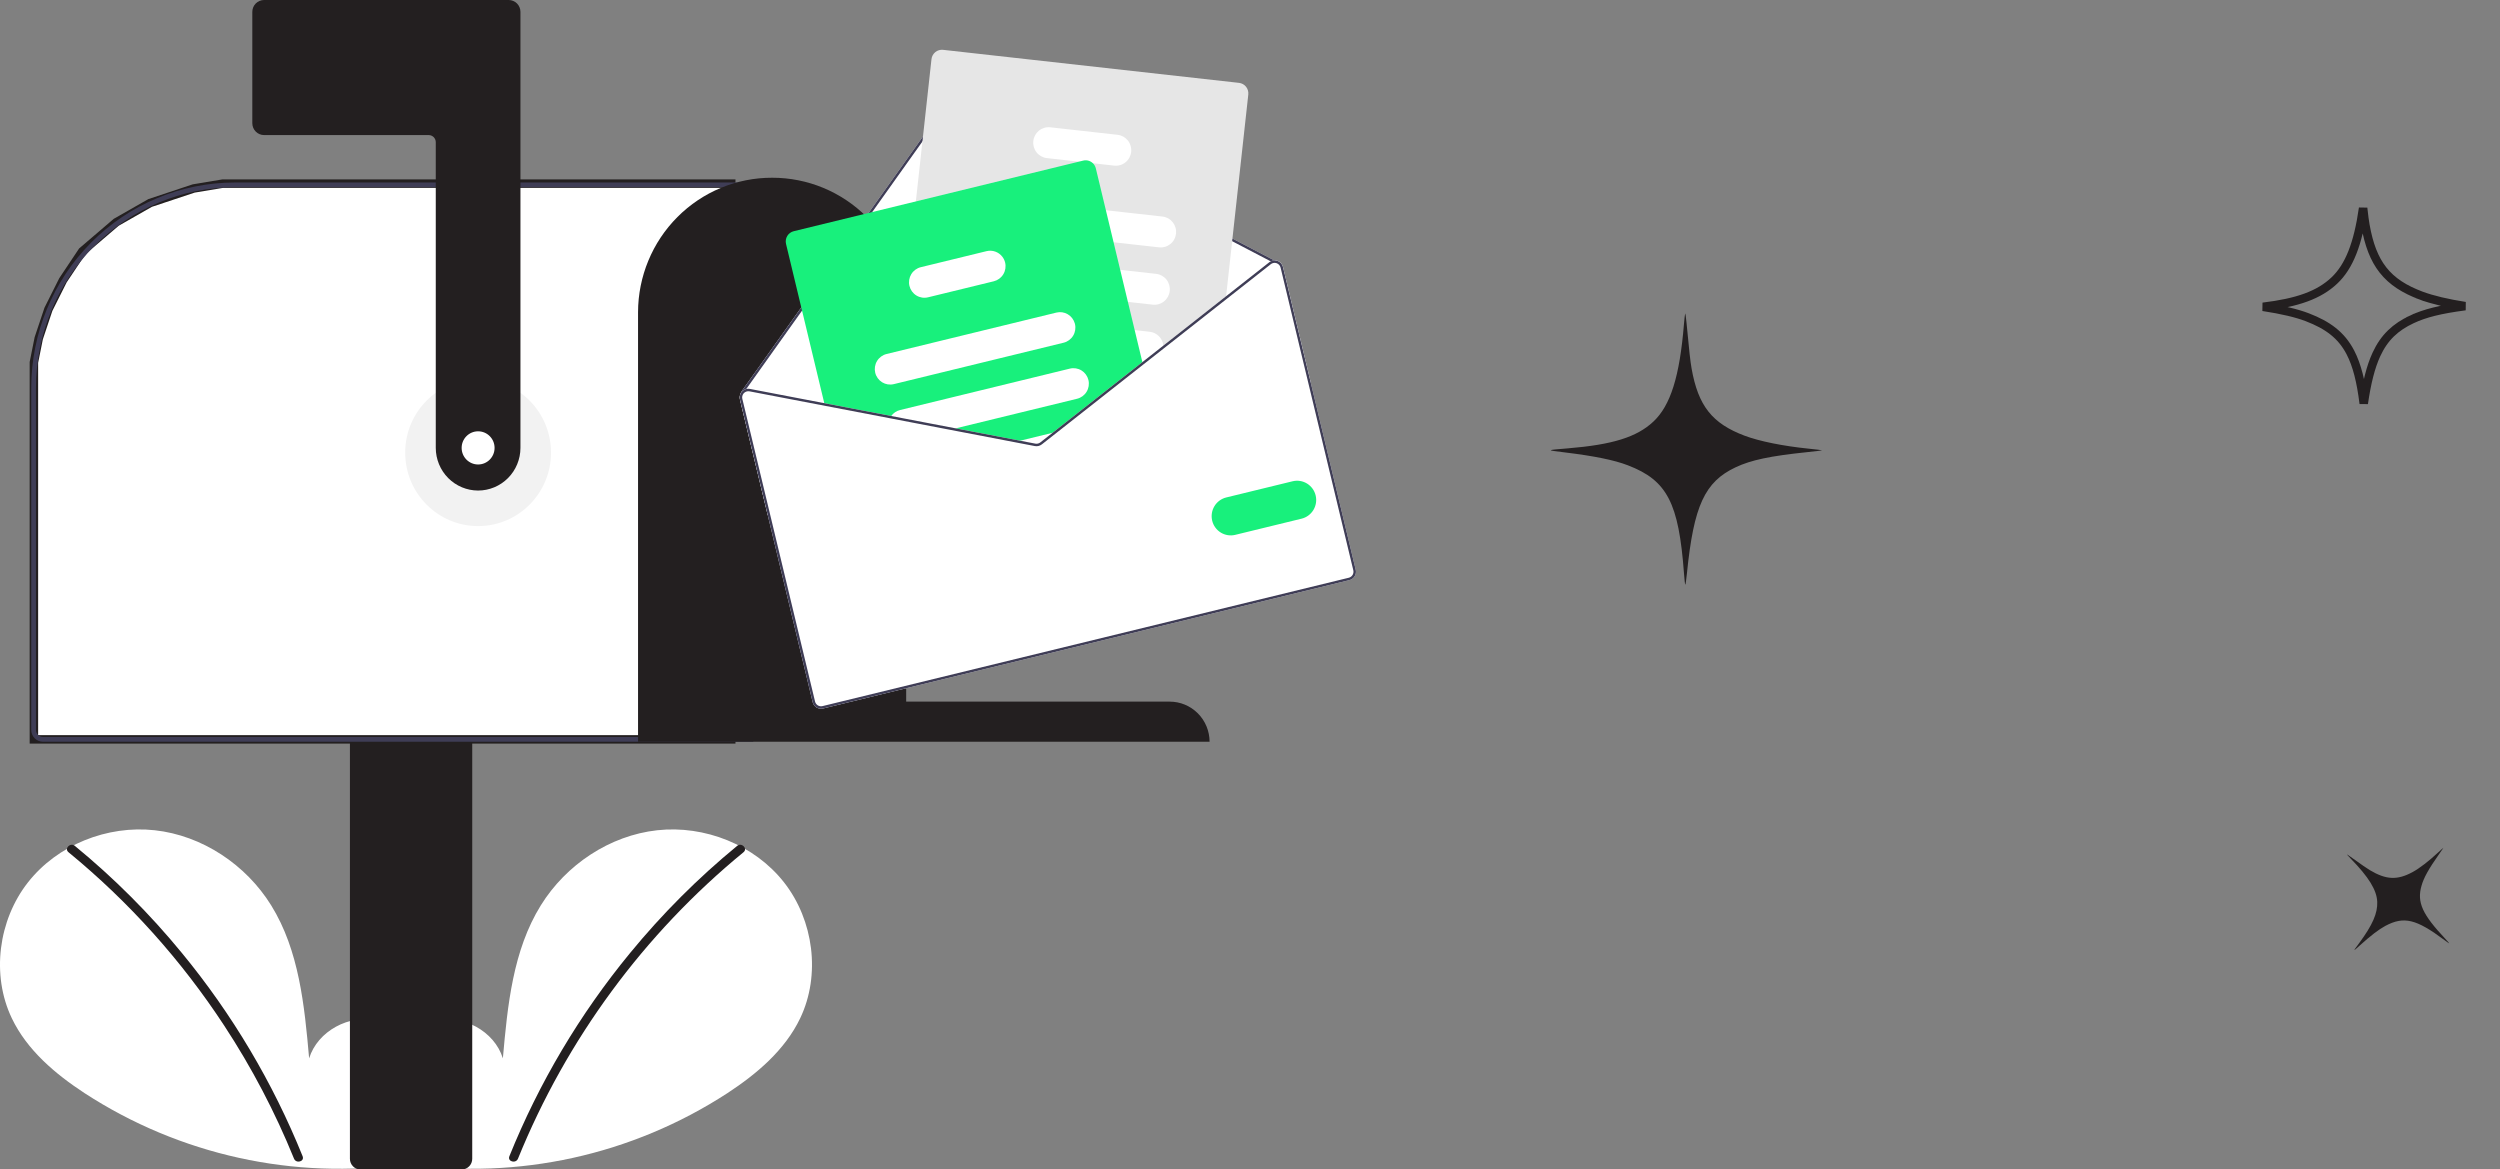<svg width="295" height="138" viewBox="0 0 295 138" fill="none" xmlns="http://www.w3.org/2000/svg">
<rect x="0" y="0" width="295" height="138" fill="#808080" stroke="none"/>
<path fill-rule="evenodd" clip-rule="evenodd" d="M198.847 37.007C198.821 37.075 198.758 37.632 198.707 38.246C198.2 44.418 197.129 47.837 195.106 49.741C193.157 51.576 190.295 52.472 184.995 52.907C182.404 53.12 182.412 53.111 184.584 53.376C188.119 53.806 190.474 54.285 192.081 54.903C196.723 56.684 198.092 59.318 198.71 67.656C198.762 68.36 198.83 68.964 198.861 68.999C198.892 69.033 198.982 68.42 199.061 67.635C199.861 59.672 201.158 56.854 204.812 55.136C206.632 54.281 208.881 53.806 213.25 53.352C214.231 53.25 215.018 53.152 215 53.133C214.981 53.115 214.271 53.029 213.422 52.943C210.409 52.636 207.612 52.07 205.873 51.417C202.034 49.973 200.393 47.899 199.61 43.498C199.457 42.64 199.326 41.453 199.004 38.039C198.944 37.403 198.873 36.938 198.847 37.007Z" fill="#231F20"/>
<path fill-rule="evenodd" clip-rule="evenodd" d="M276.937 100.832C276.954 100.864 277.144 101.071 277.359 101.291C279.521 103.508 280.46 105.033 280.514 106.422C280.567 107.759 279.967 109.133 278.392 111.275C277.622 112.323 277.621 112.317 278.434 111.584C279.756 110.391 280.709 109.66 281.47 109.256C283.665 108.089 285.108 108.437 288.456 110.939C288.739 111.151 288.989 111.323 289.013 111.323C289.036 111.322 288.834 111.087 288.564 110.8C285.822 107.885 285.184 106.472 285.735 104.529C286.009 103.562 286.567 102.558 287.83 100.76C288.113 100.357 288.334 100.028 288.321 100.028C288.308 100.029 288.043 100.269 287.732 100.561C286.627 101.597 285.496 102.467 284.679 102.909C282.875 103.884 281.554 103.822 279.637 102.674C279.263 102.45 278.772 102.11 277.378 101.112C277.119 100.926 276.92 100.8 276.937 100.832Z" fill="#231F20"/>
<path d="M284.812 38.136L284.6 37.684C282.677 38.587 281.347 39.802 280.412 41.835C279.741 43.292 279.278 45.16 278.921 47.615C278.601 45.022 278.125 43.084 277.348 41.59C276.275 39.525 274.654 38.355 272.261 37.436C270.999 36.951 269.314 36.556 267.035 36.205C271.139 35.71 273.644 34.804 275.449 33.105C277.207 31.45 278.247 28.779 278.848 24.553C278.954 25.528 279.032 26.105 279.118 26.585L279.61 26.498L279.118 26.585C279.517 28.828 280.144 30.537 281.203 31.877C282.266 33.22 283.725 34.143 285.697 34.885L285.873 34.417L285.697 34.885C286.991 35.371 288.829 35.803 290.888 36.123C287.945 36.509 286.135 36.962 284.6 37.684L284.812 38.136Z" stroke="#231F20"/>
<g clip-path="url(#clip0_1399_96)">
<path d="M26.286 21.669H86.286V87.248H4V46.76V42.769L4.571 39.917L5.714 36.496L7.429 33.074L9.714 29.653L13.714 26.231L17.714 23.95L22.857 22.24L26.286 21.669Z" fill="white" stroke="#231F20"/>
<path d="M47.021 136.56C49.589 134.373 51.15 130.919 50.74 127.556C50.331 124.193 47.797 121.101 44.51 120.387C41.223 119.673 37.476 121.65 36.477 124.885C35.928 118.648 35.295 112.149 32.003 106.837C29.023 102.027 23.861 98.586 18.267 97.97C12.672 97.354 6.782 99.68 3.293 104.129C-0.196 108.577 -1.05 115.045 1.394 120.153C3.194 123.916 6.51 126.716 9.985 128.994C21.213 136.294 34.68 139.262 47.908 137.353" fill="white"/>
<path d="M8.826 99.809C13.441 103.597 17.676 107.834 21.468 112.458C27.403 119.67 32.206 127.756 35.708 136.434C35.965 137.067 34.944 137.343 34.691 136.717C32.463 131.23 29.707 125.976 26.463 121.031C21.403 113.306 15.204 106.403 8.079 100.56C7.553 100.128 8.303 99.38 8.826 99.809Z" fill="#231F20"/>
<path d="M48.795 136.56C46.227 134.373 44.666 130.919 45.075 127.556C45.485 124.193 48.019 121.101 51.306 120.387C54.593 119.673 58.34 121.65 59.339 124.885C59.888 118.648 60.521 112.149 63.813 106.837C66.793 102.027 71.955 98.586 77.549 97.97C83.143 97.354 89.034 99.68 92.522 104.129C96.011 108.577 96.866 115.045 94.422 120.153C92.622 123.916 89.306 126.716 85.831 128.994C74.603 136.294 61.136 139.262 47.908 137.353" fill="white"/>
<path d="M86.99 99.809C82.374 103.597 78.14 107.834 74.347 112.458C68.413 119.67 63.61 127.756 60.108 136.434C59.851 137.067 60.871 137.343 61.125 136.717C66.856 122.613 76.006 110.182 87.737 100.56C88.263 100.128 87.513 99.38 86.99 99.809Z" fill="#231F20"/>
<path d="M56.417 62.079C61.169 62.079 65.02 58.198 65.02 53.41C65.02 48.623 61.169 44.742 56.417 44.742C51.665 44.742 47.813 48.623 47.813 53.41C47.813 58.198 51.665 62.079 56.417 62.079Z" fill="#F2F2F2"/>
<path d="M41.291 136.742V87.106H55.723V136.742C55.723 137.075 55.591 137.395 55.357 137.631C55.123 137.867 54.805 138 54.474 138H42.54C42.209 138 41.892 137.867 41.657 137.631C41.423 137.395 41.291 137.075 41.291 136.742Z" fill="#231F20"/>
<path d="M3.685 86.128V45.767C3.692 39.341 6.228 33.181 10.738 28.638C15.247 24.095 21.361 21.539 27.738 21.532H88.889V87.526H5.072C4.705 87.525 4.352 87.378 4.092 87.116C3.832 86.854 3.685 86.498 3.685 86.128ZM88.334 22.091H27.738C21.508 22.098 15.535 24.595 11.13 29.033C6.725 33.472 4.247 39.49 4.24 45.767V86.128C4.24 86.35 4.328 86.563 4.484 86.721C4.64 86.878 4.852 86.966 5.072 86.966H88.334V22.091Z" fill="#3F3D56"/>
<path d="M56.417 57.885C55.092 57.883 53.823 57.352 52.886 56.409C51.95 55.465 51.423 54.186 51.421 52.851V16.778C51.421 16.556 51.333 16.343 51.177 16.185C51.021 16.028 50.809 15.94 50.589 15.939H31.161C30.793 15.939 30.44 15.791 30.18 15.529C29.92 15.267 29.774 14.912 29.773 14.541V1.398C29.774 1.027 29.92 0.672 30.18 0.41C30.44 0.148 30.793 0 31.161 0H60.025C60.393 0 60.745 0.148 61.006 0.41C61.266 0.672 61.412 1.027 61.413 1.398V52.851C61.411 54.186 60.884 55.465 59.948 56.409C59.011 57.352 57.741 57.883 56.417 57.885Z" fill="#231F20"/>
<path d="M91.109 20.973C95.296 20.964 99.315 22.631 102.281 25.608C105.248 28.584 106.92 32.627 106.929 36.845V82.792H138.013C139.262 82.789 140.46 83.287 141.345 84.174C142.23 85.062 142.728 86.268 142.731 87.526H75.289V36.845C75.298 32.627 76.97 28.584 79.937 25.608C82.903 22.631 86.922 20.964 91.109 20.973Z" fill="#231F20"/>
<path d="M87.313 47.137L90.589 60.771L154.667 45.142L151.391 31.508C151.351 31.341 151.271 31.188 151.156 31.061C151.042 30.934 150.898 30.838 150.737 30.782C150.618 30.74 150.492 30.721 150.366 30.726L113.327 11.403C113.109 11.291 112.86 11.261 112.623 11.319C112.386 11.376 112.177 11.517 112.034 11.716L94.183 36.797L87.453 46.256C87.441 46.272 87.433 46.291 87.428 46.311C87.424 46.331 87.424 46.352 87.429 46.373C87.292 46.602 87.25 46.877 87.313 47.137Z" fill="white"/>
<path d="M87.429 46.373C87.432 46.39 87.438 46.407 87.448 46.422C87.458 46.438 87.47 46.451 87.485 46.461C87.502 46.473 87.522 46.481 87.543 46.485C87.563 46.489 87.585 46.489 87.605 46.485C87.639 46.476 87.668 46.455 87.688 46.427L87.711 46.395L88.062 45.901L94.425 36.962L112.271 11.887C112.373 11.745 112.522 11.644 112.691 11.603C112.86 11.562 113.038 11.584 113.193 11.664L149.946 30.838L150.276 31.01C150.289 31.016 150.303 31.021 150.317 31.025C150.342 31.02 150.367 31.018 150.392 31.017C150.427 31.006 150.455 30.981 150.473 30.949C150.482 30.932 150.487 30.913 150.489 30.894C150.491 30.875 150.489 30.856 150.483 30.837C150.477 30.819 150.468 30.802 150.456 30.787C150.444 30.772 150.429 30.76 150.412 30.751L150.366 30.726L113.326 11.403C113.109 11.291 112.86 11.261 112.623 11.319C112.386 11.376 112.177 11.517 112.034 11.716L94.183 36.797L87.453 46.256C87.441 46.272 87.433 46.291 87.428 46.311C87.424 46.331 87.424 46.352 87.429 46.373Z" fill="#3F3D56"/>
<path d="M106.673 47.763L108.1 47.922L118.686 49.104L125.703 49.886L126.118 49.933L134.875 43.041L135.21 42.777L137.279 41.15L144.637 35.36L144.681 34.953L147.299 11.152C147.334 10.824 147.24 10.496 147.035 10.238C146.831 9.981 146.533 9.816 146.208 9.779L111.279 5.88C110.953 5.844 110.627 5.94 110.372 6.146C110.116 6.352 109.952 6.651 109.915 6.979L108.07 23.767L107.046 33.075L106.13 41.402L105.705 45.27L105.581 46.39C105.546 46.718 105.641 47.046 105.846 47.303C106.051 47.561 106.348 47.726 106.673 47.763Z" fill="#E6E6E6"/>
<path d="M116.272 26.9L131.402 28.589L136.768 29.187C137.005 29.214 137.245 29.193 137.474 29.126C137.703 29.059 137.916 28.947 138.102 28.797C138.288 28.647 138.443 28.462 138.558 28.251C138.673 28.041 138.746 27.81 138.772 27.571C138.798 27.332 138.778 27.091 138.711 26.86C138.645 26.63 138.534 26.414 138.385 26.227C138.236 26.039 138.052 25.883 137.843 25.767C137.634 25.652 137.405 25.578 137.168 25.552L130.494 24.807L116.673 23.263C116.194 23.21 115.714 23.35 115.338 23.654C114.963 23.957 114.722 24.398 114.668 24.88C114.615 25.362 114.754 25.846 115.055 26.225C115.356 26.604 115.794 26.846 116.272 26.9Z" fill="white"/>
<path d="M115.411 33.644C115.45 33.651 115.489 33.658 115.528 33.662L133.092 35.622L136.025 35.95C136.504 36.004 136.984 35.863 137.359 35.56C137.735 35.257 137.976 34.815 138.029 34.333C138.082 33.851 137.943 33.367 137.642 32.989C137.341 32.61 136.903 32.367 136.424 32.314L132.184 31.841L118.271 30.288L115.929 30.026C115.461 29.974 114.991 30.107 114.618 30.397C114.245 30.687 113.999 31.112 113.932 31.582C113.865 32.052 113.981 32.53 114.257 32.914C114.533 33.299 114.947 33.561 115.411 33.644Z" fill="white"/>
<path d="M113.423 39.624C113.567 39.864 113.764 40.069 113.999 40.22C114.234 40.372 114.5 40.467 114.777 40.498L121.976 41.301L134.798 42.732L134.8 42.731L135.21 42.777L137.279 41.15C137.291 41.026 137.292 40.902 137.279 40.778C137.235 40.363 137.052 39.975 136.76 39.679C136.468 39.383 136.085 39.196 135.673 39.149L133.892 38.95L126.827 38.162L121.743 37.594L115.176 36.861C114.84 36.823 114.5 36.882 114.194 37.029C113.889 37.176 113.63 37.406 113.448 37.693C113.265 37.981 113.166 38.314 113.162 38.655C113.157 38.996 113.248 39.332 113.423 39.624Z" fill="white"/>
<path d="M123.534 18.657L127.299 19.077L128.962 19.263L131.473 19.543C131.952 19.597 132.432 19.456 132.808 19.153C133.184 18.85 133.425 18.409 133.478 17.926C133.531 17.444 133.391 16.96 133.09 16.581C132.789 16.203 132.351 15.96 131.873 15.907L123.935 15.022C123.457 14.968 122.977 15.108 122.601 15.411C122.225 15.714 121.984 16.155 121.931 16.637C121.877 17.119 122.016 17.603 122.317 17.982C122.618 18.361 123.056 18.604 123.534 18.657Z" fill="white"/>
<path d="M92.751 28.783L97.341 47.886L105.001 49.354L112.087 50.713L119.69 52.171L122.119 52.636C122.261 52.664 122.408 52.66 122.548 52.626C122.689 52.591 122.821 52.527 122.935 52.438L124.884 50.904L126.118 49.933L134.875 43.041L129.307 19.867C129.252 19.637 129.132 19.427 128.962 19.263C128.812 19.119 128.629 19.014 128.429 18.959C128.229 18.905 128.018 18.902 127.817 18.951L93.66 27.282C93.342 27.36 93.068 27.562 92.897 27.843C92.727 28.125 92.674 28.463 92.751 28.783Z" fill="#18F07C"/>
<path d="M103.275 43.98C103.389 44.452 103.684 44.858 104.094 45.111C104.505 45.363 104.999 45.441 105.467 45.328L125.509 40.439C125.976 40.325 126.38 40.028 126.63 39.614C126.881 39.2 126.959 38.703 126.846 38.231C126.841 38.208 126.834 38.185 126.827 38.162C126.699 37.708 126.401 37.321 125.996 37.083C125.591 36.844 125.111 36.773 124.655 36.884L104.613 41.773C104.145 41.887 103.741 42.184 103.491 42.598C103.24 43.012 103.163 43.509 103.275 43.98Z" fill="white"/>
<path d="M105.001 49.354L112.087 50.713L127.098 47.052C127.566 46.938 127.969 46.641 128.22 46.227C128.471 45.813 128.548 45.316 128.435 44.844C128.322 44.373 128.027 43.966 127.616 43.713C127.205 43.461 126.712 43.383 126.244 43.497L106.201 48.385C105.783 48.487 105.414 48.736 105.161 49.088C105.101 49.172 105.047 49.261 105.001 49.354Z" fill="white"/>
<path d="M119.69 52.171L122.119 52.636C122.262 52.663 122.408 52.66 122.549 52.626C122.689 52.591 122.821 52.527 122.935 52.438L124.884 50.904L119.69 52.171Z" fill="white"/>
<path d="M107.314 33.737C107.427 34.208 107.722 34.615 108.133 34.867C108.544 35.12 109.037 35.198 109.505 35.084L117.268 33.191C117.735 33.076 118.139 32.779 118.389 32.365C118.64 31.951 118.718 31.454 118.605 30.983C118.545 30.73 118.431 30.492 118.271 30.288C118.056 30.011 117.767 29.802 117.437 29.687C117.108 29.571 116.753 29.553 116.414 29.636L108.651 31.529C108.183 31.643 107.779 31.94 107.529 32.354C107.278 32.768 107.201 33.266 107.314 33.737Z" fill="white"/>
<path d="M112.087 50.713L119.691 52.171L122.119 52.637C122.261 52.664 122.408 52.66 122.548 52.626C122.689 52.591 122.82 52.527 122.935 52.438L124.885 50.904L124.201 51.071L122.756 52.207C122.674 52.27 122.58 52.316 122.48 52.34C122.379 52.365 122.275 52.368 122.173 52.349L120.375 52.004L112.771 50.546L112.087 50.713ZM134.8 42.733L134.874 43.041L135.211 42.776L134.8 42.733ZM112.087 50.713L119.691 52.171L122.119 52.637C122.261 52.664 122.408 52.66 122.548 52.626C122.689 52.591 122.82 52.527 122.935 52.438L124.885 50.904L124.201 51.071L122.756 52.207C122.674 52.27 122.58 52.316 122.48 52.34C122.379 52.365 122.275 52.368 122.173 52.349L120.375 52.004L112.771 50.546L112.087 50.713ZM112.087 50.713L119.691 52.171L122.119 52.637C122.261 52.664 122.408 52.66 122.548 52.626C122.689 52.591 122.82 52.527 122.935 52.438L124.885 50.904L124.201 51.071L122.756 52.207C122.674 52.27 122.58 52.316 122.48 52.34C122.379 52.365 122.275 52.368 122.173 52.349L120.375 52.004L112.771 50.546L112.087 50.713ZM87.313 47.137L95.893 82.85C95.957 83.114 96.122 83.341 96.352 83.483C96.582 83.624 96.859 83.668 97.121 83.604L159.222 68.457C159.484 68.393 159.71 68.227 159.851 67.995C159.991 67.763 160.035 67.484 159.971 67.22L151.391 31.508C151.351 31.341 151.271 31.188 151.156 31.061C151.042 30.934 150.898 30.838 150.737 30.782C150.618 30.74 150.492 30.721 150.366 30.726C150.22 30.731 150.076 30.769 149.946 30.838C149.886 30.866 149.83 30.902 149.778 30.943L144.681 34.953L137.279 40.779L134.799 42.73L134.8 42.733L134.798 42.733L125.704 49.886L124.201 51.071L122.756 52.207C122.674 52.27 122.58 52.316 122.48 52.34C122.379 52.365 122.275 52.368 122.173 52.349L120.375 52.004L112.771 50.546L105.16 49.088L88.491 45.892C88.349 45.863 88.203 45.866 88.062 45.901C87.872 45.947 87.7 46.048 87.566 46.191C87.514 46.246 87.468 46.307 87.429 46.373C87.292 46.602 87.25 46.877 87.313 47.137ZM112.087 50.713L119.691 52.171L122.119 52.637C122.261 52.664 122.408 52.66 122.548 52.626C122.689 52.591 122.82 52.527 122.935 52.438L124.885 50.904L124.201 51.071L122.756 52.207C122.674 52.27 122.58 52.316 122.48 52.34C122.379 52.365 122.275 52.368 122.173 52.349L120.375 52.004L112.771 50.546L112.087 50.713ZM112.087 50.713L119.691 52.171L122.119 52.637C122.261 52.664 122.408 52.66 122.548 52.626C122.689 52.591 122.82 52.527 122.935 52.438L124.885 50.904L124.201 51.071L122.756 52.207C122.674 52.27 122.58 52.316 122.48 52.34C122.379 52.365 122.275 52.368 122.173 52.349L120.375 52.004L112.771 50.546L112.087 50.713ZM112.087 50.713L119.691 52.171L122.119 52.637C122.261 52.664 122.408 52.66 122.548 52.626C122.689 52.591 122.82 52.527 122.935 52.438L124.885 50.904L124.201 51.071L122.756 52.207C122.674 52.27 122.58 52.316 122.48 52.34C122.379 52.365 122.275 52.368 122.173 52.349L120.375 52.004L112.771 50.546L112.087 50.713Z" fill="white"/>
<path d="M112.087 50.713L119.691 52.171L122.119 52.637C122.261 52.664 122.408 52.66 122.548 52.626C122.689 52.591 122.82 52.527 122.935 52.438L124.885 50.904L124.201 51.071L122.756 52.207C122.674 52.27 122.58 52.316 122.48 52.34C122.379 52.365 122.275 52.368 122.173 52.349L120.375 52.004L112.771 50.546L112.087 50.713ZM134.8 42.733L134.874 43.041L135.211 42.776L134.8 42.733ZM112.087 50.713L119.691 52.171L122.119 52.637C122.261 52.664 122.408 52.66 122.548 52.626C122.689 52.591 122.82 52.527 122.935 52.438L124.885 50.904L124.201 51.071L122.756 52.207C122.674 52.27 122.58 52.316 122.48 52.34C122.379 52.365 122.275 52.368 122.173 52.349L120.375 52.004L112.771 50.546L112.087 50.713ZM112.087 50.713L119.691 52.171L122.119 52.637C122.261 52.664 122.408 52.66 122.548 52.626C122.689 52.591 122.82 52.527 122.935 52.438L124.885 50.904L124.201 51.071L122.756 52.207C122.674 52.27 122.58 52.316 122.48 52.34C122.379 52.365 122.275 52.368 122.173 52.349L120.375 52.004L112.771 50.546L112.087 50.713ZM87.711 46.395L87.749 46.423C87.755 46.413 87.766 46.403 87.775 46.392C87.859 46.304 87.963 46.239 88.079 46.201C88.194 46.163 88.317 46.156 88.437 46.178L105.002 49.353L112.087 50.713L119.691 52.171L122.119 52.637C122.261 52.664 122.408 52.66 122.548 52.626C122.689 52.591 122.82 52.527 122.935 52.438L124.885 50.904L124.201 51.071L122.756 52.207C122.674 52.27 122.58 52.316 122.48 52.34C122.379 52.365 122.275 52.368 122.173 52.349L120.375 52.004L112.771 50.546L105.16 49.088L88.491 45.892C88.349 45.863 88.203 45.866 88.062 45.901L87.711 46.395ZM87.313 47.137L95.893 82.85C95.957 83.114 96.122 83.341 96.352 83.483C96.582 83.624 96.859 83.668 97.121 83.604L159.222 68.457C159.484 68.393 159.71 68.227 159.851 67.995C159.991 67.763 160.035 67.484 159.971 67.22L151.391 31.508C151.351 31.341 151.271 31.188 151.156 31.061C151.042 30.934 150.898 30.838 150.737 30.782C150.618 30.74 150.492 30.721 150.366 30.726C150.22 30.731 150.076 30.769 149.946 30.838C149.886 30.866 149.83 30.902 149.778 30.943L144.681 34.953L137.279 40.779L134.799 42.73L134.8 42.733L134.798 42.733L125.704 49.886L124.201 51.071L122.756 52.207C122.674 52.27 122.58 52.316 122.48 52.34C122.379 52.365 122.275 52.368 122.173 52.349L120.375 52.004L112.771 50.546L105.16 49.088L88.491 45.892C88.349 45.863 88.203 45.866 88.062 45.901C87.872 45.947 87.7 46.048 87.566 46.191C87.514 46.246 87.468 46.307 87.429 46.373C87.292 46.602 87.25 46.877 87.313 47.137ZM87.596 47.068C87.57 46.963 87.569 46.853 87.591 46.748C87.613 46.642 87.659 46.542 87.724 46.456C87.73 46.443 87.738 46.432 87.749 46.423C87.755 46.413 87.766 46.403 87.775 46.392C87.859 46.304 87.963 46.239 88.079 46.201C88.194 46.163 88.317 46.156 88.437 46.178L105.002 49.353L112.087 50.713L119.691 52.171L122.119 52.637C122.261 52.664 122.408 52.66 122.548 52.626C122.689 52.591 122.82 52.527 122.935 52.438L124.885 50.904L126.118 49.933L134.874 43.041L135.211 42.776L137.278 41.15L144.638 35.359L149.958 31.172C150.039 31.108 150.133 31.063 150.232 31.039C150.26 31.032 150.288 31.027 150.317 31.025C150.342 31.02 150.367 31.018 150.392 31.017C150.477 31.017 150.562 31.03 150.642 31.058C150.757 31.099 150.86 31.167 150.941 31.258C151.023 31.348 151.081 31.458 151.11 31.577L159.69 67.289C159.713 67.382 159.717 67.48 159.702 67.575C159.688 67.67 159.654 67.761 159.605 67.844C159.555 67.926 159.489 67.997 159.412 68.054C159.335 68.111 159.247 68.151 159.154 68.174L97.052 83.321C96.865 83.367 96.668 83.335 96.503 83.234C96.339 83.132 96.221 82.969 96.176 82.781L87.596 47.068ZM112.087 50.713L119.691 52.171L122.119 52.637C122.261 52.664 122.408 52.66 122.548 52.626C122.689 52.591 122.82 52.527 122.935 52.438L124.885 50.904L124.201 51.071L122.756 52.207C122.674 52.27 122.58 52.316 122.48 52.34C122.379 52.365 122.275 52.368 122.173 52.349L120.375 52.004L112.771 50.546L112.087 50.713ZM112.087 50.713L119.691 52.171L122.119 52.637C122.261 52.664 122.408 52.66 122.548 52.626C122.689 52.591 122.82 52.527 122.935 52.438L124.885 50.904L124.201 51.071L122.756 52.207C122.674 52.27 122.58 52.316 122.48 52.34C122.379 52.365 122.275 52.368 122.173 52.349L120.375 52.004L112.771 50.546L112.087 50.713ZM112.087 50.713L119.691 52.171L122.119 52.637C122.261 52.664 122.408 52.66 122.548 52.626C122.689 52.591 122.82 52.527 122.935 52.438L124.885 50.904L124.201 51.071L122.756 52.207C122.674 52.27 122.58 52.316 122.48 52.34C122.379 52.365 122.275 52.368 122.173 52.349L120.375 52.004L112.771 50.546L112.087 50.713Z" fill="#3F3D56"/>
<path d="M143.037 61.441C142.897 60.856 142.993 60.238 143.304 59.725C143.615 59.211 144.116 58.842 144.697 58.7L152.535 56.788C153.115 56.649 153.726 56.747 154.234 57.061C154.743 57.375 155.107 57.879 155.247 58.462C155.388 59.046 155.292 59.663 154.983 60.176C154.673 60.689 154.174 61.058 153.595 61.201L145.757 63.113C145.176 63.254 144.564 63.157 144.054 62.844C143.544 62.53 143.178 62.026 143.037 61.441Z" fill="#18F07C"/>
<path d="M56.417 54.809C57.49 54.809 58.36 53.932 58.36 52.851C58.36 51.77 57.49 50.894 56.417 50.894C55.344 50.894 54.474 51.77 54.474 52.851C54.474 53.932 55.344 54.809 56.417 54.809Z" fill="white"/>
</g>
<defs>
<clipPath id="clip0_1399_96">
<rect width="160" height="138" fill="white"/>
</clipPath>
</defs>
</svg>
